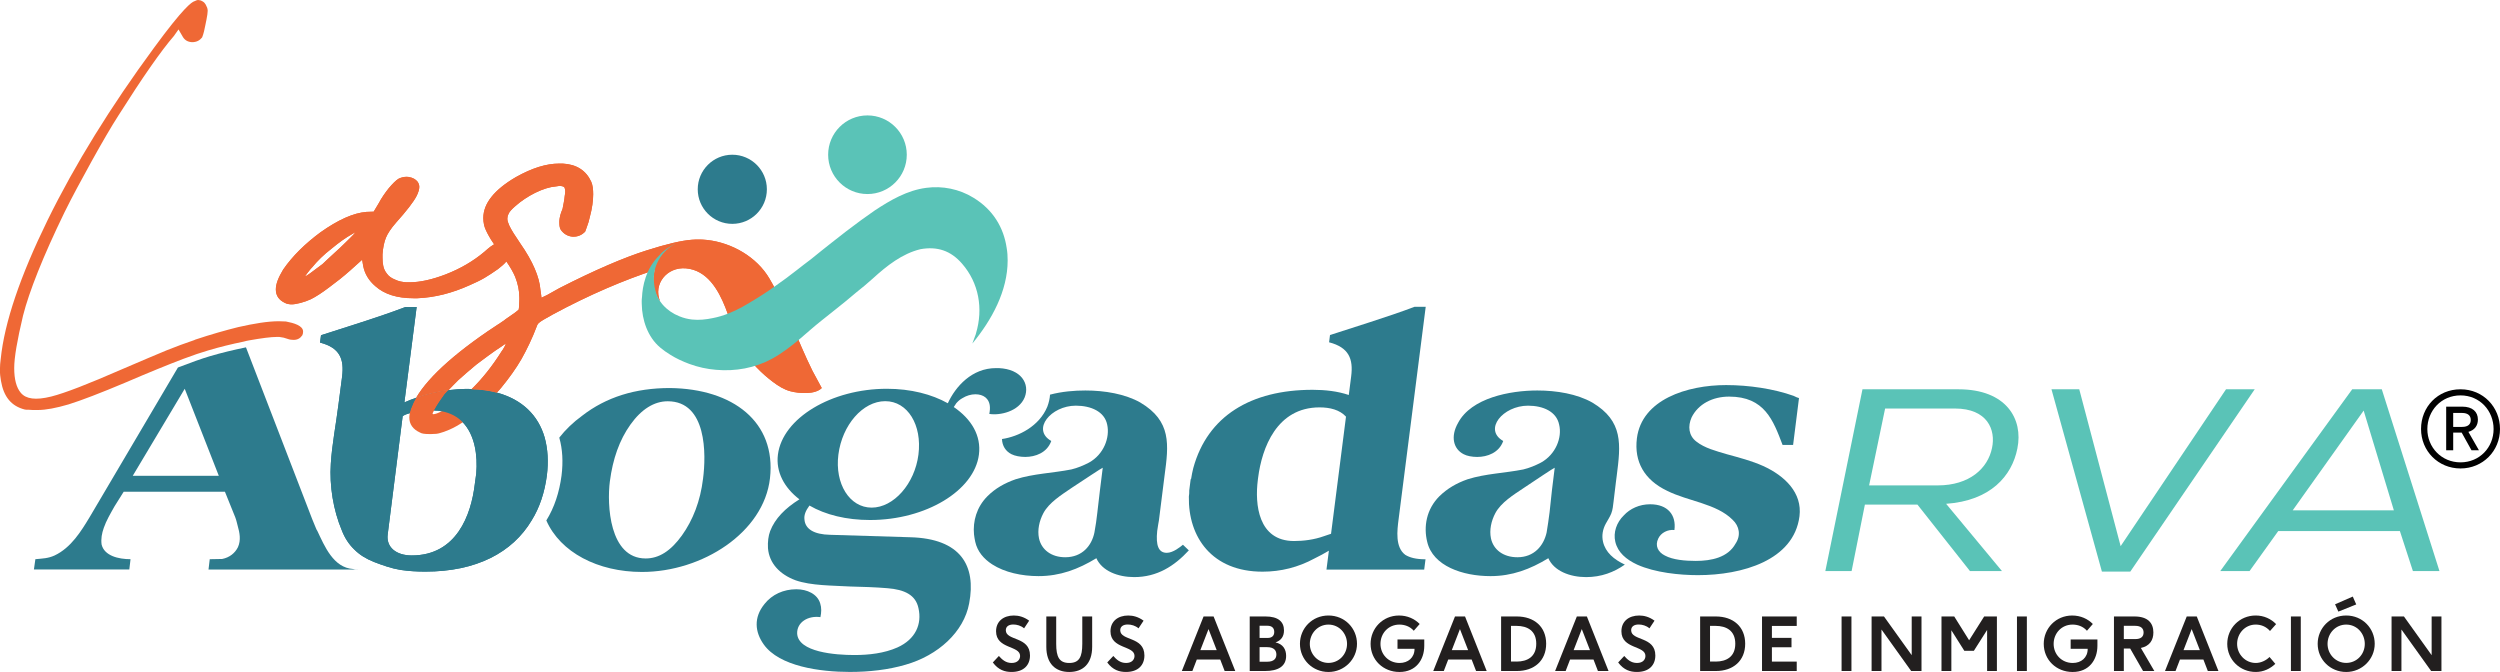 <?xml version="1.0" encoding="UTF-8"?>
<svg id="Layer_2" data-name="Layer 2" xmlns="http://www.w3.org/2000/svg" xmlns:xlink="http://www.w3.org/1999/xlink" viewBox="0 0 2262.38 608.11">
  <defs>
    <style>
      .cls-1 {
        fill: none;
      }

      .cls-2 {
        fill: #2d7b8d;
      }

      .cls-3 {
        fill: #010101;
      }

      .cls-4 {
        fill: #5ac3b7;
      }

      .cls-5 {
        fill: #221f1f;
      }

      .cls-6 {
        clip-path: url(#clippath);
      }

      .cls-7 {
        fill: #ef6835;
      }
    </style>
    <clipPath id="clippath">
      <path class="cls-1" d="M247.66,146.02v373.27h498V146.02H247.66ZM402.34,356.85c-1.33,1.78-2.89,3.99-4.66,6.66-1.55,2.44-3.11,4.66-4.22,6.88-.22.44-.44.67-.67,1.11-.21.32-.4.63-.56.91-.73-.13-1.65-.14-2.55-.14-3.78,0-12.07.64-18.4,2.35l-.22.28c-.14.04-.28.08-.42.11.06-.36.12-.72.18-1.08v-.22c.22-1.33.67-2.66,1.11-3.99,1.11-3.11,2.66-6.44,4.66-9.76,9.32-3.33,19.31-5.77,29.29-6.88-1.33,1.33-2.44,2.66-3.55,3.77Z"/>
    </clipPath>
  </defs>
  <g id="Layer_1-2" data-name="Layer 1">
    <g>
      <g>
        <path class="cls-5" d="M915.47,599.96c5.54,0,7.67-3.32,7.67-6.39,0-9.54-21.75-6.07-21.75-22.28,0-9.02,6.74-14.28,16.08-14.28,4.4,0,9.13,1.21,13.87,4.68l-4.59,6.93c-2.81-2.47-6.61-3.47-9.74-3.47-4.27,0-6.8,1.93-6.8,5.2,0,9.8,21.88,5.4,21.88,22.82,0,8.8-5.73,14.93-16.68,14.93-5.94,0-11.88-1.73-16.95-8.6l5.47-5.87c2.81,3.14,6.14,6.33,11.54,6.33Z"/>
        <path class="cls-5" d="M946.87,585.35v-27.48h8.94v24.75c0,11.94,2.81,17.34,11.81,17.34s11.8-5.4,11.8-17.34v-24.75h8.94v27.48c0,15.21-8.27,22.76-20.74,22.76s-20.75-7.54-20.75-22.76Z"/>
        <path class="cls-5" d="M1019.01,599.96c5.54,0,7.67-3.32,7.67-6.39,0-9.54-21.75-6.07-21.75-22.28,0-9.02,6.74-14.28,16.08-14.28,4.4,0,9.13,1.21,13.87,4.68l-4.59,6.93c-2.81-2.47-6.61-3.47-9.74-3.47-4.27,0-6.8,1.93-6.8,5.2,0,9.8,21.88,5.4,21.88,22.82,0,8.8-5.73,14.93-16.68,14.93-5.94,0-11.88-1.73-16.95-8.6l5.47-5.87c2.81,3.14,6.14,6.33,11.54,6.33Z"/>
        <path class="cls-5" d="M1104.26,596.84h-21.21l-4.01,10.4h-9.54l19.68-49.37h9.07l19.61,49.37h-9.6l-4.01-10.4ZM1086.25,588.36h14.81l-7.41-19.07-7.4,19.07Z"/>
        <path class="cls-5" d="M1130.92,557.87h14.34c11.35,0,16.68,4.68,16.68,12.61,0,5.61-2.67,9.08-7.67,10.88,6.74,1.45,9.61,6.26,9.61,12.2,0,9.41-7.21,13.67-19.08,13.67h-13.87v-49.37ZM1147.32,577.29c3.53,0,5.81-1.8,5.81-5.4s-2.2-5.61-6.08-5.61h-7.2v11.01h7.47ZM1146.73,598.83c6.34,0,8.33-3.06,8.33-6.52s-1.93-6.67-8.4-6.67h-6.8v13.2h6.87Z"/>
        <path class="cls-5" d="M1176.39,582.62c0-14.07,11.07-25.62,25.81-25.62s25.82,11.55,25.82,25.62-11.61,25.49-25.82,25.49-25.81-11.07-25.81-25.49ZM1219.01,582.69c0-9.47-7.14-17.47-16.82-17.47s-16.87,8-16.87,17.47,7.47,17.21,16.87,17.21,16.82-7.59,16.82-17.21Z"/>
        <path class="cls-5" d="M1240.32,582.69c0-14.13,11.07-25.68,25.75-25.68,7.48,0,14,2.95,18.68,7.67l-5.35,6.13c-3.6-4.12-8.54-5.59-13-5.59-10.08,0-17.14,8-17.14,17.47s7.22,17.27,17.34,17.27c7.61,0,13.48-4.79,13.48-12.72v-.09h-15.41v-8.45h24.23v5.66c0,12.74-7.54,23.75-22.43,23.75s-26.14-11.07-26.14-25.42Z"/>
        <path class="cls-5" d="M1331.79,596.84h-21.22l-4.01,10.4h-9.54l19.68-49.37h9.08l19.61,49.37h-9.6l-4.01-10.4ZM1313.79,588.36h14.8l-7.41-19.07-7.39,19.07Z"/>
        <path class="cls-5" d="M1358.43,557.87h14.22c15.73,0,26.55,9.28,26.55,24.68s-10.81,24.68-26.55,24.68h-14.22v-49.37ZM1372.43,598.7c9.75,0,17.81-4.33,17.81-16.15s-8.06-16.15-17.81-16.15h-5.05v32.29h5.05Z"/>
        <path class="cls-5" d="M1442.06,596.84h-21.22l-4.01,10.4h-9.54l19.68-49.37h9.08l19.61,49.37h-9.6l-4.01-10.4ZM1424.05,588.36h14.8l-7.41-19.07-7.39,19.07Z"/>
        <path class="cls-5" d="M1481.37,599.96c5.55,0,7.67-3.32,7.67-6.39,0-9.54-21.74-6.07-21.74-22.28,0-9.02,6.74-14.28,16.08-14.28,4.4,0,9.12,1.21,13.87,4.68l-4.59,6.93c-2.82-2.47-6.61-3.47-9.75-3.47-4.27,0-6.8,1.93-6.8,5.2,0,9.8,21.89,5.4,21.89,22.82,0,8.8-5.74,14.93-16.69,14.93-5.94,0-11.88-1.73-16.95-8.6l5.48-5.87c2.8,3.14,6.13,6.33,11.53,6.33Z"/>
        <path class="cls-5" d="M1538.54,557.87h14.22c15.73,0,26.55,9.28,26.55,24.68s-10.81,24.68-26.55,24.68h-14.22v-49.37ZM1552.54,598.7c9.75,0,17.81-4.33,17.81-16.15s-8.06-16.15-17.81-16.15h-5.05v32.29h5.05Z"/>
        <path class="cls-5" d="M1594.54,557.87h31.42v8.54h-22.47v10.81h17.73v8.54h-17.73v12.94h22.47v8.54h-31.42v-49.37Z"/>
        <path class="cls-5" d="M1666.54,557.87h8.93v49.37h-8.93v-49.37Z"/>
        <path class="cls-5" d="M1738.86,557.87v49.37h-9.34l-26.87-37.56v37.56h-8.95v-49.37h11.2l25.1,35.02v-35.02h8.86Z"/>
        <path class="cls-5" d="M1807.1,557.87v49.37h-8.86v-37.17l-12.01,18.9h-8.6l-11.75-18.62v36.89h-8.93v-49.37h11.53l13.48,21.54,13.61-21.54h11.53Z"/>
        <path class="cls-5" d="M1825.26,557.87h8.95v49.37h-8.95v-49.37Z"/>
        <path class="cls-5" d="M1849.49,582.69c0-14.13,11.07-25.68,25.75-25.68,7.48,0,14.02,2.95,18.68,7.67l-5.33,6.13c-3.6-4.12-8.54-5.59-13-5.59-10.08,0-17.14,8-17.14,17.47s7.2,17.27,17.34,17.27c7.61,0,13.48-4.79,13.48-12.72v-.09h-15.41v-8.45h24.21v5.66c0,12.74-7.54,23.75-22.41,23.75s-26.16-11.07-26.16-25.42Z"/>
        <path class="cls-5" d="M1939.36,607.24l-11.66-20.35h-5.74v20.35h-8.93v-49.37h18.53c12.35,0,17.14,6.13,17.14,14.48,0,6.87-3.25,12.29-11.33,14.02l12.2,20.87h-10.21ZM1921.96,578.35h10.27c5.2,0,7.61-2.19,7.61-5.94s-2.41-6.07-7.61-6.07h-10.27v12.01Z"/>
        <path class="cls-5" d="M1993.98,596.84h-21.22l-4.01,10.4h-9.54l19.68-49.37h9.08l19.61,49.37h-9.6l-4.01-10.4ZM1975.97,588.36h14.8l-7.41-19.07-7.39,19.07Z"/>
        <path class="cls-5" d="M2015.56,582.62c0-14.07,11.07-25.62,25.75-25.62,7.39,0,13.8,3.01,18.46,7.8l-5.53,6.22c-3.27-3.75-7.74-5.81-12.94-5.81-9.6,0-16.82,8-16.82,17.47s7.48,17.27,16.88,17.27c4.72,0,9.41-2.32,12.46-5.4l5.22,6.2c-4.62,4.42-10.68,7.35-17.68,7.35-14.28,0-25.81-11.07-25.81-25.49Z"/>
        <path class="cls-5" d="M2073.17,557.87h8.93v49.37h-8.93v-49.37Z"/>
        <path class="cls-5" d="M2097.39,582.62c0-14.07,11.07-25.62,25.81-25.62s25.81,11.55,25.81,25.62-11.59,25.49-25.81,25.49-25.81-11.07-25.81-25.49ZM2140.02,582.69c0-9.47-7.15-17.47-16.82-17.47s-16.88,8-16.88,17.47,7.48,17.21,16.88,17.21,16.82-7.59,16.82-17.21ZM2113.13,546.86l16.02-7,3.12,7.13-16.19,6.48-2.95-6.61Z"/>
        <path class="cls-5" d="M2209.39,557.87v49.37h-9.32l-26.89-37.56v37.56h-8.93v-49.37h11.2l25.07,35.02v-35.02h8.86Z"/>
      </g>
      <g>
        <path class="cls-4" d="M1735.19,456.64h-47.55l-12.03,60.16h-23.77l33.61-164.51h86.9c43.17,0,58.75,26.81,53.27,53.59-4.92,24.9-24.32,47.22-64.47,50.04l50.54,60.88h-28.95l-47.55-60.16ZM1802.68,405.41c3.55-16.45-4.1-35.72-33.61-35.72h-63.13l-14.48,69.57h62.05c28.69,0,45.36-15.28,49.17-33.85Z"/>
        <path class="cls-4" d="M1881.63,352.29l37.45,141.95,95.36-141.95h25.96l-112.59,164.99h-25.68l-45.64-164.99h25.14Z"/>
        <path class="cls-4" d="M2155.41,352.29l52.19,164.51h-24.03l-11.77-36.19h-110.11l-25.96,36.19h-26.5l119.41-164.51h26.79ZM2139,371.58l-64.21,90.24h91.54l-27.33-90.24Z"/>
      </g>
      <path class="cls-2" d="M606.25,351.15c-31.29,0-57.7,8.21-79.45,25.08-8.21,5.99-15.09,12.65-20.64,19.75v.22c2.89,10.21,3.55,21.75,2,34.18-2,15.09-6.44,28.85-13.76,40.61,12.65,28.85,46.6,46.6,86.55,46.6,54.59,0,110.29-35.73,115.84-84.77,5.77-51.04-33.51-81-90.54-81.67ZM636.21,433.26c-2.44,20.19-9.1,37.28-19.08,51.26-10.21,14.2-20.86,20.86-32.84,20.86-33.07,0-35.06-49.04-32.4-69.68,2.66-20.42,8.65-37.5,18.64-51.49s21.53-21.08,33.73-21.08c35.51,0,34.84,48.16,31.96,70.13Z"/>
      <g>
        <g>
          <path class="cls-1" d="M300.04,225.03c-6.88,5.33-12.65,10.88-17.53,16.87-2,2-3.33,3.99-4.44,5.33l-1.78,2.44s0,.22.22.22c.44,0,1.78-.89,3.99-2.44,2.89-2.22,6.66-4.88,11.32-8.43,2.44-2.44,5.77-5.33,9.76-9.1,4.22-3.77,7.99-7.32,11.54-10.87,3.55-3.33,5.77-5.77,7.1-7.1l1.33-1.78-2.66,1.55c-5.99,3.33-12.21,7.77-18.86,13.31Z"/>
          <path class="cls-1" d="M426.75,352.19c9.54-9.32,18.64-20.64,27.3-34.4.89-1.11,1.55-2.22,2-3.11.67-1.11,1.11-2,1.33-2.66.22-.44.44-.89.44-1.11-.22,0-1.78,1.11-4.66,3.11-3.11,2-6.66,4.44-10.87,7.55-3.99,3.11-7.99,5.77-11.32,8.43-5.55,4.66-11.1,9.32-16.2,13.98-3.33,3.33-6.44,6.44-8.88,9.1,5.55-.67,11.1-1.11,16.42-1.11,1.55,0,2.89,0,4.44.22Z"/>
          <path class="cls-1" d="M399.68,372.16c-2.22-.44-4.44-.67-6.88-.67-.89-.22-2-.22-3.11-.22-3.99,0-12.43.67-18.86,2.44v.22c-2.66.67-4.88,1.55-6.44,2.66l-13.54,106.97c-1.55,11.54,7.55,19.08,21.75,19.08,40.61,0,53.7-36.62,57.03-64.36l1.33-9.76c1.33-16.2-1.11-34.84-12.21-46.38-4.66-4.88-10.87-8.43-19.08-9.99Z"/>
          <path class="cls-2" d="M422.31,351.96c-5.33,0-10.87.44-16.42,1.11-9.99,1.11-19.97,3.55-29.29,6.88-3.77,1.33-7.32,2.66-10.65,4.22l11.1-86.33h-10.21c-23.52,9.1-60.14,20.2-76.34,25.52l-.89,6.66c17.98,4.66,21.97,14.87,19.97,30.85-1.11,8.66-2.22,17.09-3.33,25.52-2.22,17.75-5.77,35.51-6.88,53.26-1.33,19.97,2.22,41.94,9.99,60.36,2.66,6.88,6.44,12.65,11.32,17.31,4.88,4.88,10.65,8.43,17.98,11.32,7.55,2.89,15.53,5.77,23.75,7.1,7.32,1.11,14.87,1.55,22.41,1.55,46.38,0,79-17.31,96.31-46.38,7.32-11.76,11.76-25.52,13.76-40.61,1.55-12.43.89-23.97-2-34.4-5.77-19.97-20.2-34.4-43.27-40.61-6.88-1.77-14.43-2.88-22.86-3.11-1.55-.22-2.88-.22-4.44-.22ZM430.97,428.53l-1.33,9.76c-3.33,27.74-16.42,64.36-57.03,64.36-14.2,0-23.3-7.54-21.75-19.08l13.54-106.97c1.55-1.11,3.77-2,6.44-2.66v-.22c6.44-1.78,14.87-2.44,18.86-2.44,1.11,0,2.22,0,3.11.22,2.44,0,4.66.22,6.88.67,8.21,1.55,14.43,5.11,19.08,9.99,11.1,11.54,13.54,30.18,12.21,46.38Z"/>
          <path class="cls-7" d="M735.04,335.19c-13.6-27.5-23.2-56.56-38.71-83.04-11.46-19.56-33.93-32.42-56.13-34.95-4.61-.53-9.27-.62-13.9-.25-9.38.65-23.13,3.91-41.11,9.64-20.42,6.44-46.82,17.75-79,34.18-4.44,2.44-7.99,4.44-11.1,6.21l-5.1,2.44-.22-2.22c-.22-1.33-.44-2.66-.67-4.66-.89-11.76-6.88-25.96-18.2-42.16-4.88-7.1-8.21-12.43-9.99-16.2-1.11-2.44-1.78-4.44-1.78-6.21,0-1.11.22-2.66,1.11-4.44.67-1.78,2.66-3.99,6.21-7.1,5.33-4.66,11.32-8.66,17.98-11.98,6.88-3.33,13.09-5.33,18.86-5.77l2.89-.44c2,0,3.55.44,4.44,1.11.44.67.89,2.22.89,4.22,0,.89-.22,2.22-.44,3.55-.22,2-.44,3.99-.89,6.21-.44,2.22-.89,4.22-1.11,5.77-1.78,3.99-2.66,7.55-2.89,10.87v1.55c0,2.89.44,5.11,1.33,6.44,2.66,3.77,6.21,5.77,10.43,6.21h1.33c3.77,0,7.32-1.55,10.21-4.44.44-.89.89-2.44,1.78-4.88.89-2.22,1.78-5.1,2.44-8.21,2.22-8.21,3.11-15.09,3.11-20.86,0-4.44-.44-8.21-1.78-11.32-4.66-10.21-13.31-15.76-25.74-16.42h-3.33c-11.54,0-24.41,3.99-39.06,12.21-19.75,11.54-29.52,23.97-29.52,37.06,0,2,.22,4,.67,6.21.67,2.89,2.22,6.21,4.22,9.76,1.11,2,2.66,4.66,4.88,7.77-.67.44-1.78,1.11-3.33,2.22-1.78,1.33-3.55,2.89-5.55,4.66-9.76,8.21-21.3,15.09-35.06,20.42-12.21,4.66-23.08,7.1-32.4,7.1h-3.11c-3.55-.22-7.1-.89-10.21-2.44-3.33-1.33-5.77-3.11-7.32-5.33-1.78-2.22-2.89-4.66-3.33-7.1-.44-2-.67-4.44-.67-7.32v-3.11c.44-6.21,1.55-11.32,3.11-15.09,1.55-3.77,4.44-8.21,9.1-13.54,9.54-10.65,15.76-18.64,18.64-24.19,1.55-3.11,2.44-5.99,2.44-8.21,0-1.78-.67-3.33-1.55-4.66-1.78-2.22-4.22-3.55-7.55-4.22-.67-.22-1.78-.22-2.66-.22-2.44,0-4.88.67-7.1,1.78-2.44,1.55-5.33,4.44-8.88,8.66-3.33,4.22-6.44,8.66-8.88,13.31l-4.66,7.77-6.44.22c-11.76.89-25.74,7.1-41.94,18.64-13.76,10.21-25.08,21.3-33.51,33.51-4.44,7.32-6.66,13.09-6.66,17.98,0,5.55,2.66,9.54,8.21,12.21,1.11.67,2.22.89,3.55,1.11,1.11.22,2,.22,2.66.22,2,0,4.44-.44,7.99-1.33,3.33-.89,6.44-2,9.32-3.33,4.44-2.22,9.99-5.77,16.42-10.65,6.66-4.88,13.09-9.99,19.09-15.31l10.87-9.76.89,5.33c1.33,7.32,5.11,13.54,11.1,18.64,8.21,7.32,19.75,10.87,34.4,10.87h3.77c15.76-.67,31.29-4.66,47.05-11.76,5.1-2.22,9.76-4.44,13.54-6.66,3.77-2.22,7.77-4.88,12.21-7.99,3.11-2.44,5.77-4.66,7.55-6.88,3.55,5.1,6.21,9.76,7.99,13.98,2.44,6.21,3.77,12.43,3.77,18.86v1.55c0,2.22-.22,4.22-.22,5.99-.22,1.78-.22,2.89-.44,3.33-.22.22-1.33,1.11-3.33,2.66-2,1.33-4.44,3.11-7.32,5.1-.89.67-2,1.33-2.66,2-41.28,26.63-67.69,49.93-79.45,69.9,9.32-3.33,19.31-5.77,29.29-6.88,2.44-2.66,5.55-5.77,8.88-9.1,5.1-4.66,10.65-9.32,16.2-13.98,3.33-2.66,7.32-5.33,11.32-8.43,4.22-3.11,7.77-5.55,10.87-7.55,2.89-2,4.44-3.11,4.66-3.11,0,.22-.22.67-.44,1.11-.22.67-.67,1.55-1.33,2.66-.44.89-1.11,2-2,3.11-8.66,13.76-17.75,25.08-27.3,34.4,8.43.22,15.98,1.33,22.86,3.11,1.33-1.33,2.66-2.88,3.99-4.44,7.1-8.66,13.32-17.31,18.2-25.74,4.88-8.66,9.76-18.64,14.2-30.4.22-.89.89-1.55,1.55-2.44.89-.67,2.22-1.78,4.22-2.89,2-1.11,4.66-2.66,8.21-4.66,33.83-18.29,65.69-31.62,92.54-40.39-2.26,10.23-1.59,18.9,4.88,28.46-6.5-15.76,6.14-31.4,23.32-29.96,19.18,1.62,29.33,19.32,35.74,35.43,3.39,8.52,6.02,17.31,9.1,25.94,3.94,11.03,11.47,20.39,19.59,28.76,4.43,4.57,9.22,8.8,14.31,12.62,4.8,3.61,9.97,6.91,15.77,8.45,8.23,2.19,22.44,3.11,28.43-2.88l-8.62-15.97ZM320.23,211.93c-1.33,1.33-3.55,3.77-7.1,7.1-3.55,3.55-7.32,7.1-11.54,10.87-3.99,3.77-7.32,6.66-9.76,9.1-4.66,3.55-8.43,6.21-11.32,8.43-2.22,1.55-3.55,2.44-3.99,2.44-.22,0-.22-.22-.22-.22l1.78-2.44c1.11-1.33,2.44-3.33,4.44-5.33,4.88-5.99,10.65-11.54,17.53-16.87,6.66-5.55,12.87-9.99,18.86-13.31l2.66-1.55-1.33,1.78Z"/>
        </g>
        <path class="cls-7" d="M426.75,352.19c-7.1,7.1-14.42,12.65-22.19,17.31-1.77,1.11-3.55,2-4.88,2.66-1.78.89-3.11,1.55-4.44,2-1.33.44-2.44.67-3.11.67-.44,0-.67-.22-.67-.44,0-.44.44-1.55,1.33-2.89.22-.44.44-.67.67-1.11,1.11-2.22,2.66-4.44,4.22-6.88,1.78-2.66,3.33-4.88,4.66-6.66,1.11-1.11,2.22-2.44,3.55-3.77-9.99,1.11-19.97,3.55-29.29,6.88-2,3.33-3.55,6.66-4.66,9.76-.44,1.33-.89,2.66-1.11,3.99v.22c-.22,1.33-.44,2.66-.44,3.77,0,6.21,3.33,10.87,9.76,13.76,1.33.89,3.99,1.33,7.99,1.33h2.22c3.33,0,5.77-.22,7.77-.89,2-.44,4.88-1.55,8.66-3.11,3.99-1.77,7.99-3.99,11.98-6.66,10.21-6.44,20.64-15.31,30.85-26.85-6.88-1.77-14.43-2.88-22.86-3.11Z"/>
        <g class="cls-6">
          <g>
            <path class="cls-1" d="M300.04,225.03c-6.88,5.33-12.65,10.88-17.53,16.87-2,2-3.33,3.99-4.44,5.33l-1.78,2.44s0,.22.22.22c.44,0,1.78-.89,3.99-2.44,2.89-2.22,6.66-4.88,11.32-8.43,2.44-2.44,5.77-5.33,9.76-9.1,4.22-3.77,7.99-7.32,11.54-10.87,3.55-3.33,5.77-5.77,7.1-7.1l1.33-1.78-2.66,1.55c-5.99,3.33-12.21,7.77-18.86,13.31Z"/>
            <path class="cls-1" d="M426.75,352.19c9.54-9.32,18.64-20.64,27.3-34.4.89-1.11,1.55-2.22,2-3.11.67-1.11,1.11-2,1.33-2.66.22-.44.44-.89.44-1.11-.22,0-1.78,1.11-4.66,3.11-3.11,2-6.66,4.44-10.87,7.55-3.99,3.11-7.99,5.77-11.32,8.43-5.55,4.66-11.1,9.32-16.2,13.98-3.33,3.33-6.44,6.44-8.88,9.1,5.55-.67,11.1-1.11,16.42-1.11,1.55,0,2.89,0,4.44.22Z"/>
            <path class="cls-1" d="M399.68,372.16c-2.22-.44-4.44-.67-6.88-.67-.89-.22-2-.22-3.11-.22-3.99,0-12.43.67-18.86,2.44v.22c-2.66.67-4.88,1.55-6.44,2.66l-13.54,106.97c-1.55,11.54,7.55,19.08,21.75,19.08,40.61,0,53.7-36.62,57.03-64.36l1.33-9.76c1.33-16.2-1.11-34.84-12.21-46.38-4.66-4.88-10.87-8.43-19.08-9.99Z"/>
            <path class="cls-2" d="M422.31,351.96c-5.33,0-10.87.44-16.42,1.11-9.99,1.11-19.97,3.55-29.29,6.88-3.77,1.33-7.32,2.66-10.65,4.22l11.1-86.33h-10.21c-23.52,9.1-60.14,20.2-76.34,25.52l-.89,6.66c17.98,4.66,21.97,14.87,19.97,30.85-1.11,8.66-2.22,17.09-3.33,25.52-2.22,17.75-5.77,35.51-6.88,53.26-1.33,19.97,2.22,41.94,9.99,60.36,2.66,6.88,6.44,12.65,11.32,17.31,4.88,4.88,10.65,8.43,17.98,11.32,7.55,2.89,15.53,5.77,23.75,7.1,7.32,1.11,14.87,1.55,22.41,1.55,46.38,0,79-17.31,96.31-46.38,7.32-11.76,11.76-25.52,13.76-40.61,1.55-12.43.89-23.97-2-34.4-5.77-19.97-20.2-34.4-43.27-40.61-6.88-1.77-14.43-2.88-22.86-3.11-1.55-.22-2.88-.22-4.44-.22ZM430.97,428.53l-1.33,9.76c-3.33,27.74-16.42,64.36-57.03,64.36-14.2,0-23.3-7.54-21.75-19.08l13.54-106.97c1.55-1.11,3.77-2,6.44-2.66v-.22c6.44-1.78,14.87-2.44,18.86-2.44,1.11,0,2.22,0,3.11.22,2.44,0,4.66.22,6.88.67,8.21,1.55,14.43,5.11,19.08,9.99,11.1,11.54,13.54,30.18,12.21,46.38Z"/>
            <path class="cls-7" d="M735.04,335.19c-13.6-27.5-23.2-56.56-38.71-83.04-11.46-19.56-33.93-32.42-56.13-34.95-4.61-.53-9.27-.62-13.9-.25-9.38.65-23.13,3.91-41.11,9.64-20.42,6.44-46.82,17.75-79,34.18-4.44,2.44-7.99,4.44-11.1,6.21l-5.1,2.44-.22-2.22c-.22-1.33-.44-2.66-.67-4.66-.89-11.76-6.88-25.96-18.2-42.16-4.88-7.1-8.21-12.43-9.99-16.2-1.11-2.44-1.78-4.44-1.78-6.21,0-1.11.22-2.66,1.11-4.44.67-1.78,2.66-3.99,6.21-7.1,5.33-4.66,11.32-8.66,17.98-11.98,6.88-3.33,13.09-5.33,18.86-5.77l2.89-.44c2,0,3.55.44,4.44,1.11.44.67.89,2.22.89,4.22,0,.89-.22,2.22-.44,3.55-.22,2-.44,3.99-.89,6.21-.44,2.22-.89,4.22-1.11,5.77-1.78,3.99-2.66,7.55-2.89,10.87v1.55c0,2.89.44,5.11,1.33,6.44,2.66,3.77,6.21,5.77,10.43,6.21h1.33c3.77,0,7.32-1.55,10.21-4.44.44-.89.89-2.44,1.78-4.88.89-2.22,1.78-5.1,2.44-8.21,2.22-8.21,3.11-15.09,3.11-20.86,0-4.44-.44-8.21-1.78-11.32-4.66-10.21-13.31-15.76-25.74-16.42h-3.33c-11.54,0-24.41,3.99-39.06,12.21-19.75,11.54-29.52,23.97-29.52,37.06,0,2,.22,4,.67,6.21.67,2.89,2.22,6.21,4.22,9.76,1.11,2,2.66,4.66,4.88,7.77-.67.44-1.78,1.11-3.33,2.22-1.78,1.33-3.55,2.89-5.55,4.66-9.76,8.21-21.3,15.09-35.06,20.42-12.21,4.66-23.08,7.1-32.4,7.1h-3.11c-3.55-.22-7.1-.89-10.21-2.44-3.33-1.33-5.77-3.11-7.32-5.33-1.78-2.22-2.89-4.66-3.33-7.1-.44-2-.67-4.44-.67-7.32v-3.11c.44-6.21,1.55-11.32,3.11-15.09,1.55-3.77,4.44-8.21,9.1-13.54,9.54-10.65,15.76-18.64,18.64-24.19,1.55-3.11,2.44-5.99,2.44-8.21,0-1.78-.67-3.33-1.55-4.66-1.78-2.22-4.22-3.55-7.55-4.22-.67-.22-1.78-.22-2.66-.22-2.44,0-4.88.67-7.1,1.78-2.44,1.55-5.33,4.44-8.88,8.66-3.33,4.22-6.44,8.66-8.88,13.31l-4.66,7.77-6.44.22c-11.76.89-25.74,7.1-41.94,18.64-13.76,10.21-25.08,21.3-33.51,33.51-4.44,7.32-6.66,13.09-6.66,17.98,0,5.55,2.66,9.54,8.21,12.21,1.11.67,2.22.89,3.55,1.11,1.11.22,2,.22,2.66.22,2,0,4.44-.44,7.99-1.33,3.33-.89,6.44-2,9.32-3.33,4.44-2.22,9.99-5.77,16.42-10.65,6.66-4.88,13.09-9.99,19.09-15.31l10.87-9.76.89,5.33c1.33,7.32,5.11,13.54,11.1,18.64,8.21,7.32,19.75,10.87,34.4,10.87h3.77c15.76-.67,31.29-4.66,47.05-11.76,5.1-2.22,9.76-4.44,13.54-6.66,3.77-2.22,7.77-4.88,12.21-7.99,3.11-2.44,5.77-4.66,7.55-6.88,3.55,5.1,6.21,9.76,7.99,13.98,2.44,6.21,3.77,12.43,3.77,18.86v1.55c0,2.22-.22,4.22-.22,5.99-.22,1.78-.22,2.89-.44,3.33-.22.22-1.33,1.11-3.33,2.66-2,1.33-4.44,3.11-7.32,5.1-.89.67-2,1.33-2.66,2-41.28,26.63-67.69,49.93-79.45,69.9,9.32-3.33,19.31-5.77,29.29-6.88,2.44-2.66,5.55-5.77,8.88-9.1,5.1-4.66,10.65-9.32,16.2-13.98,3.33-2.66,7.32-5.33,11.32-8.43,4.22-3.11,7.77-5.55,10.87-7.55,2.89-2,4.44-3.11,4.66-3.11,0,.22-.22.67-.44,1.11-.22.67-.67,1.55-1.33,2.66-.44.89-1.11,2-2,3.11-8.66,13.76-17.75,25.08-27.3,34.4,8.43.22,15.98,1.33,22.86,3.11,1.33-1.33,2.66-2.88,3.99-4.44,7.1-8.66,13.32-17.31,18.2-25.74,4.88-8.66,9.76-18.64,14.2-30.4.22-.89.89-1.55,1.55-2.44.89-.67,2.22-1.78,4.22-2.89,2-1.11,4.66-2.66,8.21-4.66,33.83-18.29,65.69-31.62,92.54-40.39-2.26,10.23-1.59,18.9,4.88,28.46-6.5-15.76,6.14-31.4,23.32-29.96,19.18,1.62,29.33,19.32,35.74,35.43,3.39,8.52,6.02,17.31,9.1,25.94,3.94,11.03,11.47,20.39,19.59,28.76,4.43,4.57,9.22,8.8,14.31,12.62,4.8,3.61,9.97,6.91,15.77,8.45,8.23,2.19,22.44,3.11,28.43-2.88l-8.62-15.97ZM320.23,211.93c-1.33,1.33-3.55,3.77-7.1,7.1-3.55,3.55-7.32,7.1-11.54,10.87-3.99,3.77-7.32,6.66-9.76,9.1-4.66,3.55-8.43,6.21-11.32,8.43-2.22,1.55-3.55,2.44-3.99,2.44-.22,0-.22-.22-.22-.22l1.78-2.44c1.11-1.33,2.44-3.33,4.44-5.33,4.88-5.99,10.65-11.54,17.53-16.87,6.66-5.55,12.87-9.99,18.86-13.31l2.66-1.55-1.33,1.78Z"/>
          </g>
        </g>
      </g>
      <path class="cls-2" d="M691.78,546.64c6.92-8.73,17.29-13.39,28.89-13.39,9.8,0,19.02,4.33,21.56,12.76,1.3,4.05,1.13,8.11.22,12.46-11.39-1.54-21.25,4.7-21.07,14.67.69,17.14,34.8,19.63,51.82,19.63,13.05,0,27.04-1.58,38.93-6.87,16.55-7.48,22.28-21.2,19.04-35.54-2.47-11.83-12.35-16.82-28.14-18.07-11.11-.93-22.29-1.24-33.85-1.54-15.83-.95-35.06-.65-49.27-5.63-14.2-5.29-23.77-15.26-24.93-28.98-.33-5.94.35-11.23,1.99-15.58,4.33-11.23,13.48-20.59,26.47-28.69-13.86-10.6-21.46-24.92-19.46-40.5,4.22-33.05,48.54-59.55,98.56-59.55,21.74,0,40.67,4.98,55.19,13.11,7.04-15.28,21.83-31.81,43.57-31.81h2.54c20.53.93,28.23,14.35,23.43,26.5-5.26,12.79-22.4,16.54-32,14.95,1.05-5.31,1.09-11.2-3.5-14.95-2.3-1.86-5.45-2.82-9.07-2.82-3.99,0-8.14,1.26-11.67,3.45-2.34,1.24-4,2.8-5.67,4.68-.03.3-1.34,1.84-2.25,3.42,15.98,10.9,24.96,25.85,22.77,43.02-4.18,32.7-48.15,59.21-98.5,59.21-21.39,0-40.36-4.66-54.87-13.09-3.48,4.7-5.07,8.73-4.51,12.76.73,8.43,8.43,13.41,23.23,13.72l72.56,2.21c45.49,1.24,59.79,25.55,53.25,59.84-4.77,25.88-28.12,47.07-57.45,55.48-15.83,4.68-33.46,6.57-50.5,6.57-26.81,0-63.86-4.98-77.98-24.94-8-11.23-9.2-24.34.67-36.47ZM831.15,411.37c3.42-26.81-9.76-48.33-30.05-48.33s-38.98,21.52-42.4,48.33c-3.38,26.48,10.16,48,30.1,48s38.97-21.52,42.35-48Z"/>
      <path class="cls-2" d="M1070.51,492.96c-2.44,2-8.88,7.32-14.65,7.32-7.54,0-9.99-6.88-8.65-19.75.44-3.77,1.33-7.99,1.55-9.54l5.11-40.61c3.77-27.96,6.44-49.27-21.97-66.13-13.76-7.77-32.18-10.88-49.71-10.88-9.76,0-21.08.89-31.96,3.77-.22,3.55-1.11,7.32-2.44,10.87-7.32,17.75-25.96,27.07-41.05,29.29.22,6.21,3.33,11.1,8.66,13.76,3.11,1.55,7.77,2.44,12.43,2.44,9.1,0,19.75-3.77,23.52-14.43-18.2-10.43-.22-31.96,22.19-31.96,13.76,0,25.96,5.33,28.4,17.09,2.66,11.76-3.11,27.07-16.42,34.4-5.1,2.66-10.43,4.88-15.98,6.21-16.87,3.33-34.18,3.77-50.38,8.88-10.21,3.55-18.64,8.43-25.52,15.31-9.99,9.99-13.31,22.86-12.21,34.62.22,2.22.67,4.44,1.11,6.66,2,8.88,7.77,15.53,15.31,20.42,11.32,7.32,26.85,10.65,41.94,10.65,19.53,0,35.95-6.21,52.37-16.2,5.11,11.54,19.53,17.09,34.18,17.09,20.86,0,36.39-9.99,49.49-24.19l-5.33-5.1ZM993.06,463.67c-.67,6.21-1.55,12.21-2.66,18.2-2.44,11.98-11.1,22.41-26.41,22.41-12.65,0-21.53-6.88-23.75-17.09-1.55-7.55.22-15.76,3.99-22.86,5.1-9.54,16.2-16.42,25.96-23.08,9.54-6.21,27.07-17.98,27.74-17.98-1.78,13.54-3.33,27.07-4.88,40.39Z"/>
      <path class="cls-2" d="M1200.39,515.48l2.19-17.14c-4.3,2.49-8.61,4.98-13.24,7.15-14.39,7.8-30.12,11.85-46.81,11.85-45.64,0-67.39-31.16-66.67-67.96.24-1.86.48-3.73.35-5.61l1.19-9.34c.09-.63.12-.93.53-1.26.4-3.1,1.16-6.22,1.94-9.64,12.91-47.07,52.16-70.78,107.97-70.78,11.23,0,22.67,1.26,32.74,4.7l2.16-16.86c2.03-15.89-2.1-26.18-19.99-30.84l.83-6.57c15.9-5.29,52.85-16.51,76.45-25.53h10.16l-24.54,192.32c-1.28,9.97-3.23,25.23,6.04,32.12,4.02,2.49,9.63,4.03,18.32,4.03l-1.2,9.36h-88.4ZM1138.27,434.42c-2.78,21.82.2,55.18,32.81,55.18,8.69,0,18.28-1.24,27-4.38,2.26-.61,4.18-1.56,6.45-2.17l13.53-106c-5.73-6.22-14.51-8.39-23.94-8.39-38.77,0-52.15,36.76-55.58,63.59l-.28,2.17Z"/>
      <path class="cls-2" d="M1450.66,490.3c-1.32-5.7-.25-11.34,2.5-16.42,1.65-3.06,3.66-5.95,4.95-9.2,1.36-3.42,1.63-7.08,2.08-10.69.75-6,1.4-12.02,2.17-18.02.24-1.86.48-3.73.72-5.59,3.55-27.96,6.21-49.27-22.19-66.13-13.76-7.77-32.18-10.88-49.71-10.88-24.63,0-59.7,6.66-71.68,29.29-7.1,12.43-4.22,23.75,5.11,28.41,2.89,1.55,7.54,2.44,12.21,2.44,9.1,0,19.75-3.77,23.52-14.43-18.2-10.43-.22-31.96,22.41-31.96,13.76,0,25.74,5.33,28.18,17.09,2.89,11.76-3.11,27.07-16.42,34.4-5.1,2.66-10.43,4.88-15.98,6.21-16.64,3.33-34.18,3.77-50.38,8.88-10.21,3.55-18.42,8.43-25.52,15.31-11.98,11.98-14.42,27.74-11.1,41.28,5.11,21.97,32.18,31.07,57.26,31.07,19.53,0,35.95-6.21,52.37-16.2,5.11,11.54,19.53,17.09,34.18,17.09,13.76,0,25.3-4.44,35.06-11.32-9.99-4.66-17.53-11.1-19.75-20.64ZM1402.28,463.67c-.89,6.21-1.55,12.21-2.66,18.2-2.66,11.98-11.32,22.41-26.41,22.41-12.87,0-21.75-6.88-23.97-17.09-1.55-7.55.22-15.76,3.99-22.86,5.1-9.54,16.2-16.42,26.19-23.08,9.32-6.21,26.85-17.98,27.52-17.98-1.77,13.54-3.33,27.07-4.66,40.39Z"/>
      <path class="cls-2" d="M1628.44,467.22c-5.11,39.95-51.93,53.26-91.87,53.26-16.42,0-38.84-2.22-55.04-9.54-9.99-4.66-17.53-11.1-19.75-20.64-2-8.43,1.11-17.53,7.77-23.97,5.55-5.99,13.98-9.99,23.75-9.99,15.98,0,23.75,9.76,21.97,23.3-5.99-.67-12.21,2.44-14.65,7.77-3.11,6.44-.22,12.21,5.99,15.31,7.32,3.99,18.64,4.88,27.96,4.88,14.2,0,29.07-3.11,35.95-15.53,5.11-7.54,3.55-15.98-2.66-21.75-14.65-14.65-40.17-16.64-59.25-26.19-20.42-9.76-29.96-26.19-27.3-47.49,4.44-35.06,45.27-48.16,80.78-48.16,20.42,0,43.05,3.33,61.03,9.76,2.22,1.11,3.77,1.78,4.88,2l-5.33,42.39h-9.54c-8.43-22.19-16.2-43.72-48.38-43.72-14.87,0-27.96,6.66-33.95,18.86-3.55,7.99-2.66,16.42,4.22,21.75,7.54,5.99,17.98,8.66,27.74,11.54,11.32,3.11,22.41,5.99,32.84,10.65,19.53,8.88,35.51,24.19,32.84,45.49Z"/>
      <g>
        <polygon class="cls-1" points="120.12 430.6 198.01 430.6 167.16 351.82 120.12 430.6"/>
        <path class="cls-2" d="M319.62,514.93c-17.98-1.11-25.96-20.86-32.4-34.4-.67-.89-1.11-2-1.55-3.11-.89-2.22-2-4.66-3.11-7.55l-59.97-155.54c-10.97,2.27-21.98,4.86-32.68,8.03-7.39,2.2-17.12,5.65-28.89,10.21l-79.96,135.52c-7.54,12.43-16.64,27.52-31.73,34.62-5.99,2.66-10.43,2.66-17.31,3.33l-1.33,9.32h86.33l1.11-9.32c-11.1,0-23.75-3.11-26.19-13.31-.67-5.33.22-9.99,2-15.09,2.22-6.44,5.99-12.87,9.76-19.53l8.21-13.09h91.65l9.32,23.08c1.11,2.89,1.55,5.33,2.22,7.77,1.77,6.21,3.11,12.87.22,19.31-2.66,5.33-7.54,9.32-14.2,10.65-3.33.22-6.88,0-11.32.22l-1.11,9.32h135.37c-1.55,0-3.11,0-4.44-.44ZM120.12,430.6l47.05-78.78,30.85,78.78h-77.89Z"/>
        <path class="cls-7" d="M274.29,300.03c0,1.11-.22,2.44-.67,3.33-2,2.89-4.44,4.22-7.99,4.22-1.78,0-3.55-.22-5.33-.89-1.11-.44-2.22-.67-3.55-1.11-1.33-.22-2.66-.44-3.99-.67h-2.22c-5.33,0-13.76,1.11-25.08,3.11-1.55.22-3.33.67-4.88,1.11-10.87,2.22-21.75,4.88-32.18,7.99-6.21,1.78-13.98,4.44-22.86,7.77-13.98,5.33-30.85,12.21-51.49,21.08-23.08,9.76-40.61,16.42-51.93,19.97-11.32,3.33-20.64,5.1-27.96,5.1h-1.33c-2.44,0-4.66,0-6.66-.22-1.77,0-3.11,0-3.77-.22-12.21-3.11-19.08-11.54-21.53-25.96-.67-4.22-.89-6.44-.89-7.54v-3.55c0-2.44.22-5.33.67-8.66,3.33-33.07,17.75-75.23,42.39-125.61,24.85-50.6,57.26-102.97,96.31-156.01C166,6.88,173.54,1.77,175.98,1.11c1.78-.89,2.66-1.11,3.11-1.11.22,0,.89,0,2.66.44,1.33.67,2.22,1.11,2.66,1.55.22.22.89.67,1.78,2.22.44.89.89,1.77,1.33,2.89.22.89.44,1.77.44,2.66,0,1.77-.44,4.44-1.11,7.99-.67,3.77-1.55,7.32-2.22,10.65-1.11,4.44-1.78,5.33-1.78,5.55-2.22,2.66-4.88,4.22-9.1,4.22-3.77-.22-6.44-1.78-8.21-4.66l-3.99-6.88-4.22,5.99c-11.54,13.32-28.41,37.5-50.15,71.9-6.44,9.99-14.43,23.75-24.19,41.28-9.54,17.31-17.98,32.84-24.63,46.38-19.53,40.17-31.96,71.68-37.5,93.43-5.33,22.41-7.99,37.95-7.99,47.49,0,10.21,2,17.75,5.99,22.41,4.66,5.55,13.31,6.88,27.52,3.33,12.43-3.11,33.95-11.54,63.91-24.63,18.64-7.99,32.18-13.76,40.83-17.31,8.43-3.33,16.64-6.44,24.63-9.1.22-.22.67-.22.89-.44,14.65-4.88,27.3-8.43,38.84-11.32,14.65-3.33,27.07-5.33,36.84-5.33,2.44,0,4.66.22,6.44.22,7.1,1.33,15.53,3.77,15.53,9.1Z"/>
      </g>
      <circle class="cls-2" cx="662.7" cy="171.3" r="31.28"/>
      <circle class="cls-4" cx="785.01" cy="140.02" r="35.58"/>
      <path class="cls-4" d="M883.24,301.59c6.65-22.19,2.66-45.5-12.66-63.03-10.2-11.76-22.41-15.75-37.5-13.08-16.64,3.99-30.62,15.09-43.04,26.4-4.88,4.44-9.99,8.66-15.32,12.87-5.99,5.11-12.2,10.21-18.41,15.1-4.22,3.33-8.43,6.65-13.09,10.42-6.44,5.11-12.65,10.66-18.87,15.98-8.21,6.89-16.42,13.32-25.74,18.42-15.53,8.43-33.29,11.54-50.6,9.99-8.21-.67-16.42-2.45-24.19-5.33-6-2.21-11.76-4.88-17.09-8.21-3.33-2-6.44-4.22-9.32-6.65-11.31-9.55-16.42-24.86-16.64-39.28,0-1.11-.22-3.33.22-6.44.44-9.1,3.1-25.74,16.2-38.17.44-.66,1.11-1.32,1.78-1.99,4.44-3.99,9.32-6.66,13.32-8.66-5.11,2.66-11.99,7.32-16.43,15.75-1.55,2.88-2.66,5.77-3.33,8.66-.89,3.99-1.11,7.99-.67,11.54.14,1.73.41,3.45.78,5.14.31,1.43.7,2.84,1.14,4.24.54,1.72,1.19,3.37,2.05,4.95.42.77.88,1.53,1.37,2.25.63.92,1.32,1.79,2.02,2.66.27.32.54.63.82.95.99,1.11,2.06,2.16,3.18,3.14,1.13.99,2.31,1.9,3.54,2.75,1.24.85,2.53,1.63,3.86,2.34,1.34.71,2.71,1.34,4.12,1.9.07.03.14.06.21.08,3.77,1.56,7.54,2.45,11.31,2.88,6.44.67,12.65,0,18.87-1.32,9.32-1.78,18.41-5.55,26.85-10.21,2.45-1.33,4.88-2.88,7.55-4.44,7.54-4.44,15.09-9.32,22.18-14.42,6.66-4.66,13.32-9.55,19.76-14.65,3.99-3.1,8.21-6.43,12.43-9.55,6.21-5.1,12.43-9.98,18.86-15.09,8.66-6.88,17.31-13.54,26.41-20.19,3.99-2.89,7.99-5.77,12.2-8.66,14.43-9.55,29.74-18.42,46.83-20.64,14.65-2,29.96,1.1,42.61,8.88,17.98,10.87,27.52,27.29,30.18,45.49.67,3.77.89,7.54.89,11.31,0,27.52-14.21,53.7-31.96,75.23,1.11-2.88,2.22-5.76,3.11-8.43l.22-.88Z"/>
      <path class="cls-3" d="M2262.38,388.2c0,20.01-15.62,35.73-35.73,35.73s-35.72-15.71-35.72-35.73,15.15-35.91,35.72-35.91,35.73,16.18,35.73,35.91ZM2256.58,388.3c0-16.55-12.43-30.49-29.93-30.49s-30.02,13.93-30.02,30.49,12.82,30.11,30.02,30.11,29.93-13.47,29.93-30.11ZM2233.77,390.82l9.54,16.65h-6.73l-8.88-15.99h-7.67v15.99h-6.36v-39.47h14.59c9.26,0,14.12,4.68,14.12,11.69,0,5.52-2.99,9.54-8.61,11.13ZM2220.02,386.33h8.04c5.43,0,7.86-2.43,7.86-6.27s-2.43-6.36-7.86-6.36h-8.04v12.62Z"/>
    </g>
  </g>
</svg>
